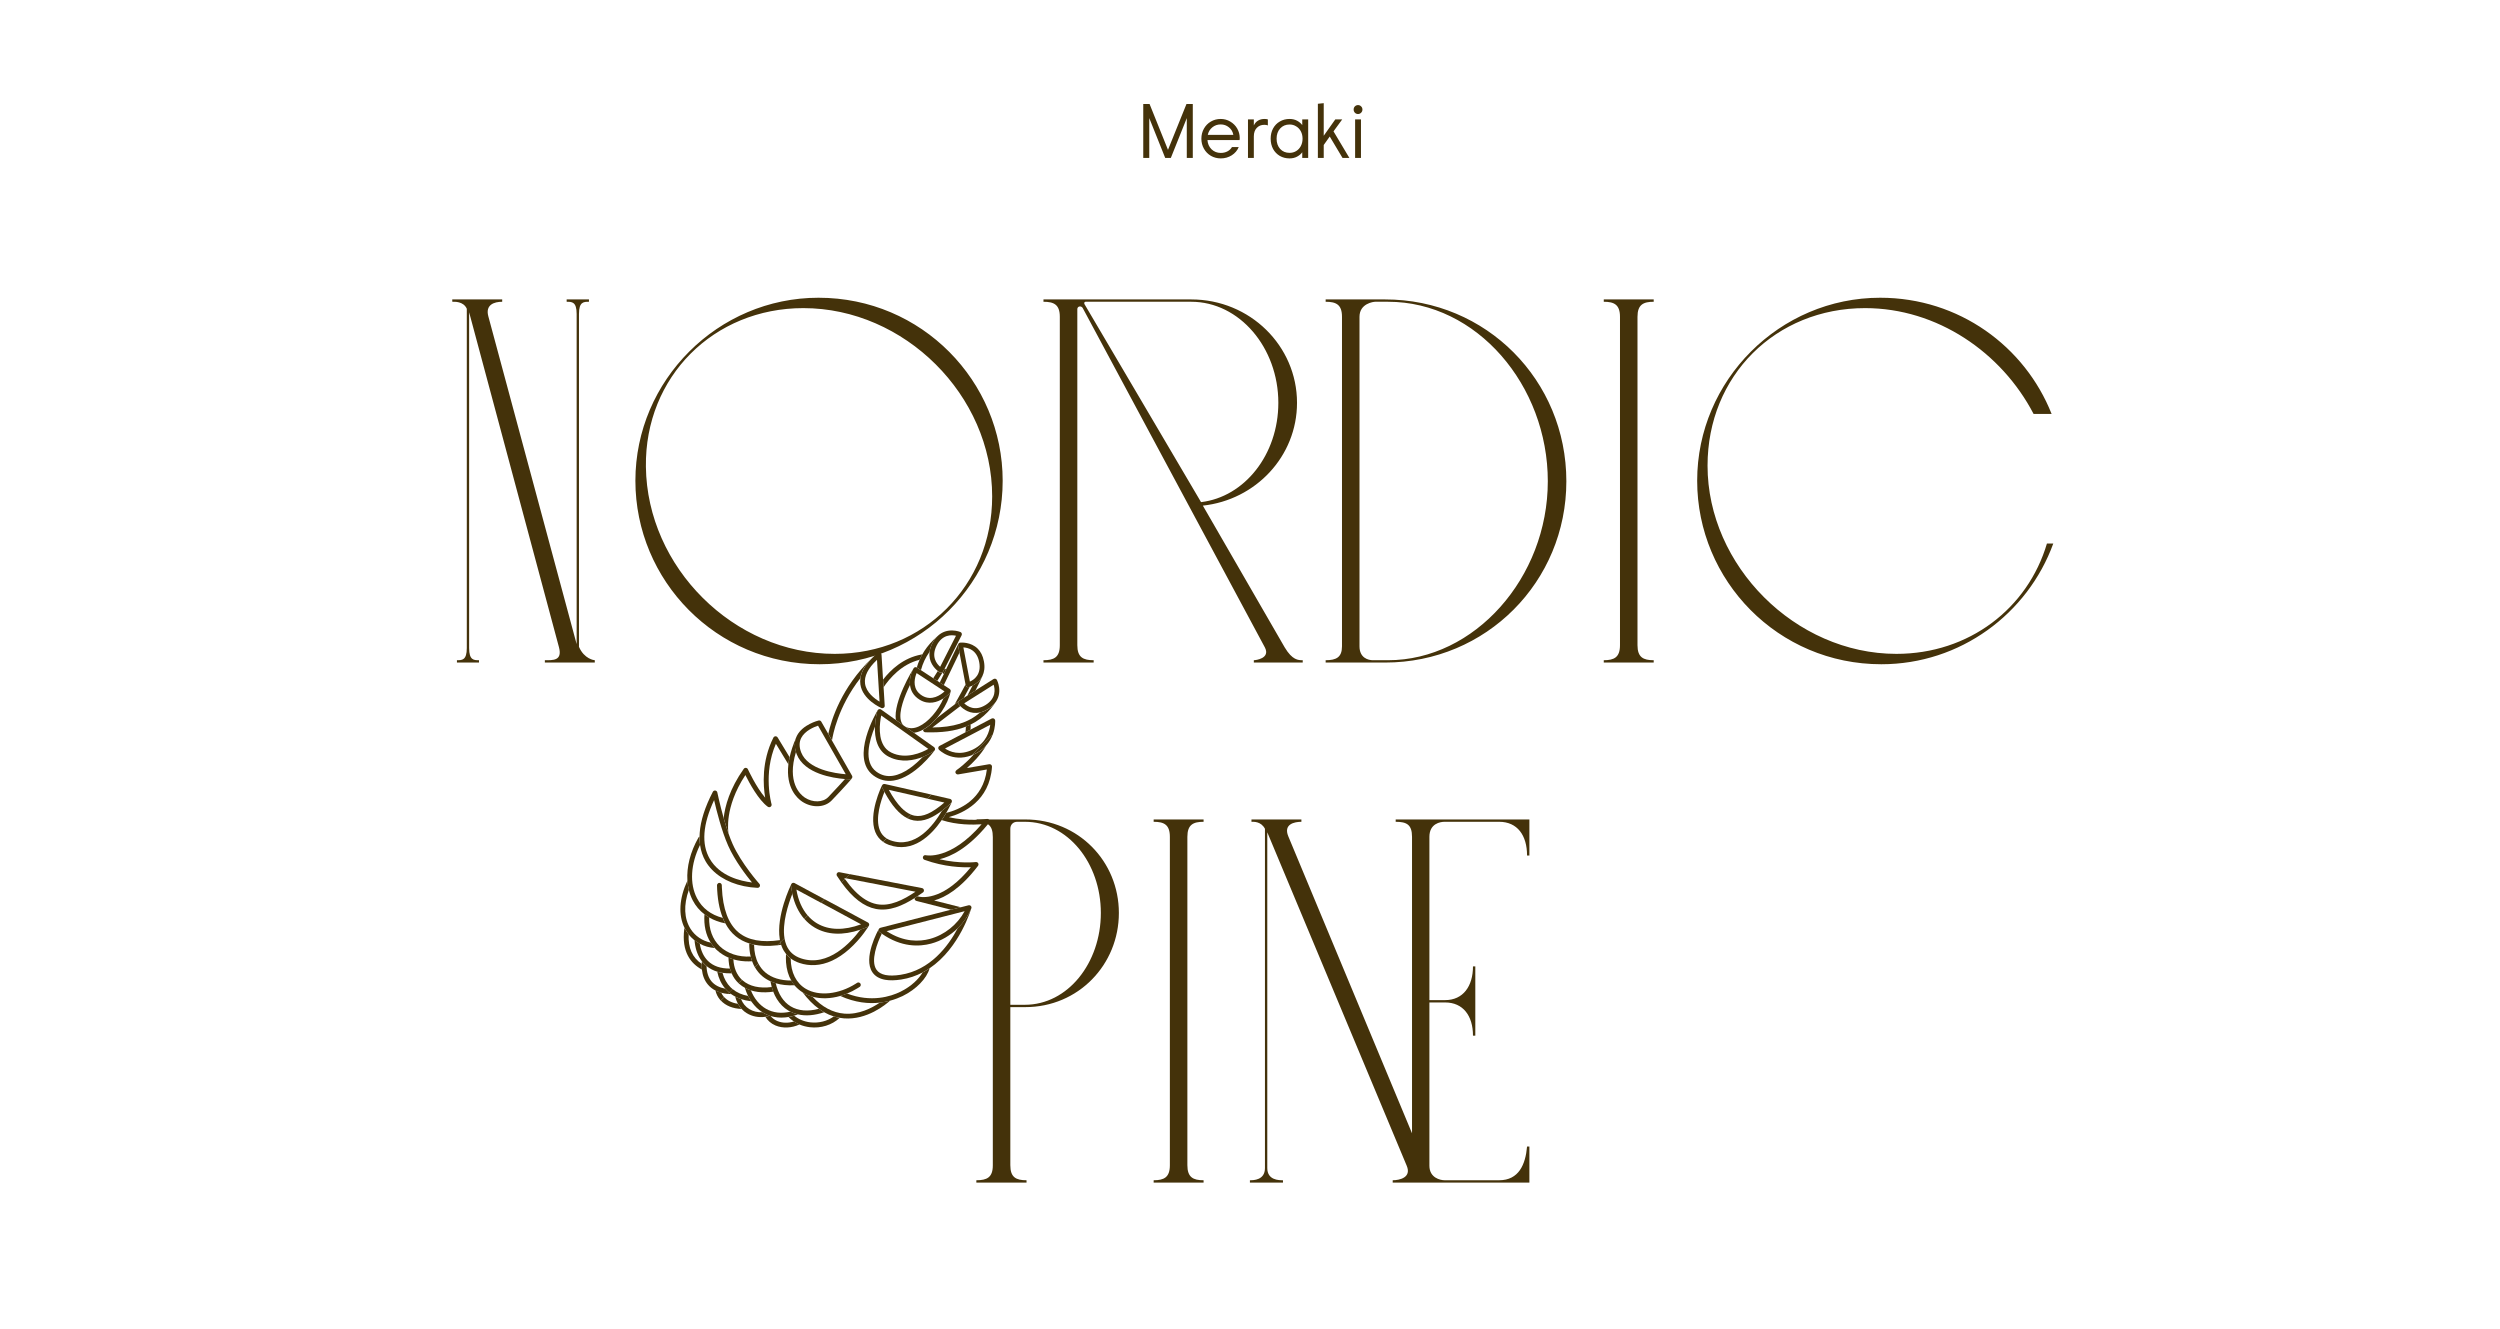 <?xml version="1.0" encoding="utf-8"?>
<svg width="649" height="345" viewBox="0 0 649 345" fill="none" xmlns="http://www.w3.org/2000/svg">
<path d="M298.429 27L303.209 38.9L308.009 27H309.649V41H308.089V30.66L303.949 41H302.489L298.349 30.66V41H296.789V27H298.429ZM316.916 41.12C315.983 41.12 315.129 40.9 314.356 40.46C313.583 40.007 312.976 39.387 312.536 38.6C312.096 37.813 311.876 36.947 311.876 36C311.876 35.053 312.096 34.187 312.536 33.4C312.976 32.613 313.576 32 314.336 31.56C315.109 31.107 315.963 30.88 316.896 30.88C317.803 30.88 318.629 31.107 319.376 31.56C320.136 32 320.736 32.6 321.176 33.36C321.616 34.12 321.836 34.953 321.836 35.86C321.836 36.033 321.823 36.2 321.796 36.36H313.456C313.523 37.32 313.876 38.12 314.516 38.76C315.169 39.387 315.969 39.7 316.916 39.7C317.556 39.7 318.129 39.567 318.636 39.3C319.143 39.033 319.536 38.66 319.816 38.18H321.576C321.203 39.073 320.596 39.787 319.756 40.32C318.916 40.853 317.969 41.12 316.916 41.12ZM320.176 35.02C320.043 34.22 319.663 33.567 319.036 33.06C318.423 32.553 317.709 32.3 316.896 32.3C316.056 32.3 315.329 32.553 314.716 33.06C314.103 33.553 313.709 34.207 313.536 35.02H320.176ZM325.495 31V32.56C325.748 32.013 326.108 31.6 326.575 31.32C327.055 31.027 327.615 30.88 328.255 30.88C328.628 30.88 328.922 30.92 329.135 31V32.56C328.895 32.453 328.588 32.4 328.215 32.4C327.415 32.4 326.762 32.667 326.255 33.2C325.748 33.733 325.495 34.467 325.495 35.4V41H323.975V31H325.495ZM334.764 41.12C333.831 41.12 332.991 40.907 332.244 40.48C331.498 40.04 330.911 39.433 330.484 38.66C330.071 37.873 329.864 36.987 329.864 36C329.864 35.013 330.071 34.133 330.484 33.36C330.911 32.573 331.498 31.967 332.244 31.54C332.991 31.1 333.831 30.88 334.764 30.88C335.524 30.88 336.191 31.04 336.764 31.36C337.338 31.68 337.771 32.053 338.064 32.48V31H339.604V41H338.064V39.52C337.771 39.947 337.338 40.32 336.764 40.64C336.191 40.96 335.524 41.12 334.764 41.12ZM334.784 39.68C335.411 39.68 335.978 39.527 336.484 39.22C337.004 38.9 337.411 38.46 337.704 37.9C337.998 37.34 338.144 36.707 338.144 36C338.144 35.293 337.998 34.66 337.704 34.1C337.411 33.54 337.004 33.107 336.484 32.8C335.978 32.48 335.411 32.32 334.784 32.32C333.771 32.32 332.951 32.667 332.324 33.36C331.711 34.04 331.404 34.92 331.404 36C331.404 37.08 331.711 37.967 332.324 38.66C332.951 39.34 333.771 39.68 334.784 39.68ZM343.639 26.78V35.24L346.639 31H348.439L346.179 34.1L350.299 41H348.519L345.199 35.44L343.639 37.64V41H342.119V26.94L343.639 26.78ZM352.547 29.6C352.227 29.6 351.954 29.487 351.727 29.26C351.514 29.033 351.407 28.76 351.407 28.44C351.407 28.107 351.514 27.833 351.727 27.62C351.954 27.393 352.227 27.28 352.547 27.28C352.867 27.28 353.134 27.393 353.347 27.62C353.574 27.833 353.687 28.107 353.687 28.44C353.687 28.76 353.574 29.033 353.347 29.26C353.121 29.487 352.854 29.6 352.547 29.6ZM353.307 31V41H351.787V31H353.307Z" fill="#44320A"/>
<path d="M124.344 172V171.394C122.997 171.394 121.785 171.394 121.785 168.229V81.064L145.117 168.061C146.026 171.562 143.535 171.394 141.447 171.394V172H154.409V171.394C154.241 171.394 151.682 171.091 150.302 167.926V81.502C150.302 78.337 151.514 78.337 152.894 78.337V77.731H147.103V78.337C148.484 78.337 149.696 78.337 149.696 81.502V167.219L126.768 82.108C125.96 79.111 128.283 78.337 130.371 78.337V77.731H117.409V78.337C117.947 78.337 120.304 78.169 121.179 80.155V168.229C121.179 171.394 119.967 171.394 118.621 171.394V172H124.344ZM212.79 172.438C239.017 172.438 260.294 151.025 260.294 124.798C260.294 99.009 239.32 77.293 212.487 77.293C186.394 77.293 164.948 98.706 164.948 124.798C164.948 150.722 185.923 172.438 212.79 172.438ZM216.695 169.744C190.468 169.744 167.978 147.254 167.675 121.162C167.372 97.797 185.317 79.987 208.548 79.987C234.808 79.987 257.567 102.611 257.567 128.872C257.567 151.934 239.791 169.744 216.695 169.744ZM283.914 172V171.394C281.187 171.394 279.672 170.653 279.672 167.489V80.222C279.672 79.852 279.975 79.549 280.346 79.549C280.581 79.549 280.918 79.65 281.086 79.987L328.355 168.061C329.87 170.956 325.931 171.394 325.494 171.394V172H338.186V171.394C337.042 171.394 335.493 171.394 333.507 168.061L312.262 131.262C325.965 129.781 336.705 118.469 336.705 104.564C336.705 89.784 324.484 77.731 309.232 77.731H270.885V78.337C273.612 78.337 275.127 79.078 275.127 82.242V167.489C275.127 170.653 273.612 171.394 270.885 171.394V172H283.914ZM281.524 78.943C281.322 78.539 281.625 78.337 281.827 78.337H309.232C321.757 78.337 331.857 90.255 331.857 104.564C331.857 117.997 323.103 129.007 311.791 130.353L281.524 78.943ZM359.558 172C385.819 172 406.625 151.025 406.625 124.933C406.625 98.706 385.819 77.731 359.558 77.731H344.138V78.337C346.865 78.337 348.38 79.078 348.38 82.242V167.792C348.38 170.653 346.865 171.394 344.138 171.394V172H359.558ZM356.393 171.394C355.181 171.394 352.925 170.788 352.925 167.792V82.242C352.925 78.775 356.561 78.337 356.999 78.337H360.332C383.394 78.337 401.811 100.053 401.811 124.933C401.811 149.981 382.788 171.394 360.332 171.394H356.393ZM429.301 172V171.394C426.608 171.394 425.093 170.653 425.093 167.489V82.242C425.093 79.078 426.608 78.337 429.301 78.337V77.731H416.339V78.337C419.033 78.337 420.548 79.078 420.548 82.242V167.489C420.548 170.653 419.033 171.394 416.339 171.394V172H429.301ZM532.599 107.459C525.664 89.952 508.594 77.293 488.091 77.293C461.999 77.293 440.586 98.706 440.586 124.798C440.586 150.722 461.561 172.438 488.394 172.438C508.897 172.438 526.404 159.341 533.037 141.093H531.387C526.404 157.961 511.153 169.744 492.299 169.744C466.072 169.744 443.279 146.85 443.279 120.893C443.279 97.528 460.955 79.987 484.185 79.987C502.871 79.987 519.604 91.467 527.92 107.459H532.599ZM262.28 215.155C262.28 214.078 263.021 213.337 264.065 213.337H266.051C277.195 213.337 285.78 224.043 285.78 237.005C285.78 250.001 277.195 260.842 266.051 260.842H262.28V215.155ZM266.489 307V306.394C263.762 306.394 262.28 305.653 262.28 302.489V261.448H266.186C279.922 261.448 290.46 250.439 290.46 237.005C290.46 223.606 279.922 212.731 266.186 212.731H253.527V213.337C256.389 213.371 257.735 214.145 257.735 217.31V302.522C257.735 305.687 256.187 306.394 253.459 306.394V307H266.489ZM312.451 307V306.394C309.758 306.394 308.243 305.653 308.243 302.489V217.242C308.243 214.078 309.758 213.337 312.451 213.337V212.731H299.489V213.337C302.183 213.337 303.698 214.078 303.698 217.242V302.489C303.698 305.653 302.183 306.394 299.489 306.394V307H312.451ZM397.03 307V297.64H396.424C396.02 302.32 394.27 306.394 389.186 306.394H375.012C373.934 306.394 371.073 305.788 371.073 302.623V260.236H375.146C379.826 260.236 382.385 263.704 382.385 268.855H382.991V250.876H382.385C382.385 256.027 379.826 259.63 375.146 259.63H371.073V217.242C371.073 213.775 373.934 213.337 375.012 213.337H389.186C393.899 213.337 396.424 216.838 396.424 222.091H397.03V212.731H362.319V213.337C365.181 213.337 366.561 214.078 366.561 217.242V294.206L334.442 217.108C333.129 213.943 336.025 213.337 337.843 213.337V212.731H324.881V213.337C325.386 213.337 327.339 213.169 328.382 215.155V303.229C328.382 306.394 325.386 306.394 324.477 306.394V307H333.062V306.394C332.018 306.394 328.988 306.394 328.988 303.229V216.064L365.181 302.623C366.494 305.687 363.329 306.394 361.545 306.394V307H397.03Z" fill="#44320A"/>
<path d="M248.06 200.647C248.17 200.917 248.458 201.083 248.749 201.037L256.188 199.762C255.236 207.672 248.907 210.224 245.652 211.029C245.313 211.612 244.924 212.244 244.472 212.897C248.445 214.2 252.625 214.141 254.819 213.982C246.715 223.416 240.409 222.03 240.353 222.015C240.028 221.927 239.701 222.121 239.605 222.438C239.51 222.756 239.676 223.097 239.993 223.206C245.169 225.082 249.778 225.219 252.028 225.131C245.31 233.364 240.009 233.05 238.619 232.787L238.203 232.676C238.196 232.669 238.189 232.676 238.182 232.669C237.94 232.836 237.691 232.996 237.448 233.149C237.389 233.445 237.534 233.751 237.836 233.86C237.879 233.875 238.097 233.955 238.457 234.023L246.876 236.168L249.401 235.517L242.498 233.764C245.385 232.969 249.384 230.695 253.892 224.777C254.043 224.573 254.06 224.305 253.935 224.091C253.81 223.878 253.564 223.755 253.316 223.787C253.266 223.794 249.174 224.285 243.891 223.059C246.862 222.364 251.312 220.222 256.345 214.112C256.488 213.944 256.632 213.776 256.768 213.601C256.926 213.404 256.943 213.122 256.825 212.901C256.819 212.88 256.797 212.873 256.784 212.844C256.644 212.659 256.419 212.557 256.192 212.597C256.136 212.611 251.227 213.326 246.319 212.126C250.085 211.086 256.895 207.98 257.525 199.056C257.535 198.865 257.466 198.681 257.319 198.545C257.179 198.416 256.982 198.357 256.79 198.39L251.009 199.386C252.48 198.115 254.468 196.115 256.032 193.538C255.308 194.343 254.366 195.096 253.15 195.697C253.015 195.76 252.88 195.822 252.745 195.884C250.754 198.167 248.779 199.594 248.387 199.866L248.137 200.11C248.015 200.258 247.984 200.455 248.06 200.647Z" fill="#44320A"/>
<path d="M192.511 261.917C192.168 261.552 191.848 261.11 191.557 260.584C190.088 260.369 188.857 259.783 188.012 258.861L187.118 259.735C188.397 261.1 190.284 261.857 192.511 261.917Z" fill="#44320A"/>
<path d="M206.107 265.175C204.624 265.632 203.083 265.601 201.802 265.063C201.091 264.765 200.509 264.327 200.056 263.764C199.978 263.741 199.894 263.712 199.816 263.69C199.44 263.806 199.05 263.894 198.675 263.953C199.286 264.95 200.189 265.745 201.323 266.217C203.195 267.002 205.501 266.901 207.563 265.948C207.042 265.73 206.564 265.47 206.107 265.175Z" fill="#44320A"/>
<path d="M199.817 263.692C199.274 263.509 198.746 263.27 198.241 262.981C198.135 262.916 198.023 262.844 197.918 262.78C196.708 262.844 195.501 262.569 194.504 261.949C193.535 261.344 192.817 260.467 192.384 259.366C191.848 259.19 191.341 258.972 190.87 258.719C190.951 259.088 191.067 259.436 191.184 259.755C191.294 260.053 191.425 260.331 191.564 260.587C191.848 261.106 192.175 261.541 192.518 261.92C192.958 262.399 193.42 262.757 193.856 263.017C195.267 263.888 196.989 264.205 198.682 263.962C199.058 263.888 199.441 263.808 199.817 263.692Z" fill="#44320A"/>
<path d="M189.384 258.046C189.518 258.055 189.674 258.056 189.815 258.058C189.626 257.921 189.443 257.778 189.268 257.627L188.896 257.991C189.059 258.014 189.207 258.037 189.384 258.046Z" fill="#44320A"/>
<path d="M190.863 258.712C191.334 258.965 191.84 259.183 192.376 259.358C193.13 259.614 193.934 259.793 194.795 259.902C194.873 259.91 194.951 259.918 195.021 259.933C194.722 259.498 194.458 259.042 194.216 258.552C192.614 258.258 191.256 257.656 190.163 256.753L189.263 257.633C189.438 257.784 189.62 257.927 189.809 258.064C190.153 258.301 190.497 258.524 190.863 258.712Z" fill="#44320A"/>
<path d="M216.453 263.873C214.771 265.084 212.572 265.654 210.383 265.403C208.758 265.215 207.316 264.612 206.18 263.68C205.684 263.83 205.188 263.937 204.713 264.024C204.895 264.21 205.083 264.389 205.286 264.568C205.546 264.79 205.812 264.991 206.1 265.185C206.549 265.487 207.041 265.747 207.548 265.965C208.378 266.314 209.281 266.55 210.234 266.667C213.137 267.004 215.961 266.102 217.976 264.258C217.468 264.153 216.961 264.034 216.453 263.873Z" fill="#44320A"/>
<path d="M197.909 262.773C198.014 262.838 198.126 262.91 198.232 262.975C198.738 263.263 199.265 263.503 199.808 263.686C199.892 263.715 199.97 263.737 200.047 263.759C201.252 264.133 202.545 264.254 203.883 264.12C204.152 264.095 204.421 264.056 204.698 264.009C205.179 263.93 205.669 263.815 206.165 263.665C206.492 263.57 206.818 263.46 207.152 263.33C206.454 263.173 205.792 262.939 205.18 262.629C202.84 263.182 200.672 262.924 198.845 261.872C197.124 260.883 195.771 259.199 194.925 257.09C194.375 256.914 193.854 256.696 193.369 256.429C193.594 257.174 193.869 257.87 194.194 258.531C194.436 259.022 194.7 259.477 194.999 259.912C195.048 259.976 195.089 260.047 195.138 260.112C195.932 261.209 196.855 262.111 197.909 262.773Z" fill="#44320A"/>
<path d="M193.391 256.447C193.876 256.714 194.397 256.932 194.947 257.108C196.109 257.481 197.416 257.645 198.816 257.604C199.446 257.59 200.09 257.533 200.749 257.435C200.598 257.051 200.468 256.646 200.352 256.228C197.187 256.652 194.548 256.057 192.763 254.488C192.714 254.438 192.672 254.395 192.616 254.352L191.722 255.226C191.792 255.297 191.862 255.369 191.939 255.433C192.38 255.827 192.871 256.158 193.391 256.447Z" fill="#44320A"/>
<path d="M204.627 262.329C204.817 262.438 205.007 262.546 205.197 262.64C205.822 262.951 206.484 263.185 207.169 263.341C209.186 263.802 211.5 263.609 213.949 262.781C213.479 262.514 213.022 262.219 212.573 261.888C209.751 262.634 207.221 262.436 205.262 261.248C203.344 260.088 202.024 258.008 201.383 255.25C200.904 255.103 200.446 254.935 200.003 254.739C200.096 255.249 200.204 255.746 200.333 256.221C200.448 256.639 200.585 257.037 200.729 257.428C200.99 258.123 201.315 258.771 201.676 259.355C202.461 260.615 203.447 261.623 204.627 262.329Z" fill="#44320A"/>
<path d="M244.462 212.893C244.915 212.241 245.311 211.602 245.643 211.025C246.558 209.445 247.06 208.269 247.074 208.227C247.081 208.22 247.081 208.206 247.081 208.206C247.045 208.297 246.995 208.389 246.923 208.459C246.166 209.143 245.373 209.834 244.546 210.462C242.339 214.27 237.595 220.489 231.165 218.147C230.799 218.015 230.468 217.849 230.166 217.669L229.258 218.557C229.7 218.866 230.192 219.126 230.735 219.323C236.996 221.592 241.737 216.858 244.462 212.893Z" fill="#44320A"/>
<path d="M247.066 207.742C247.06 207.721 247.053 207.7 247.039 207.685C247.053 207.7 247.06 207.721 247.066 207.742Z" fill="#44320A"/>
<path d="M247.113 208.023C247.112 208.052 247.105 208.073 247.098 208.094C247.112 208.066 247.119 208.045 247.113 208.023Z" fill="#44320A"/>
<path d="M247.113 207.922C247.114 207.894 247.114 207.865 247.107 207.844C247.107 207.872 247.114 207.894 247.113 207.922Z" fill="#44320A"/>
<path d="M246.704 207.402C246.725 207.41 246.746 207.417 246.768 207.424C246.761 207.417 246.754 207.41 246.739 207.41C246.725 207.41 246.711 207.41 246.704 207.402Z" fill="#44320A"/>
<path d="M244.54 210.454C245.367 209.827 246.16 209.15 246.917 208.452C246.989 208.382 247.046 208.297 247.076 208.199C247.083 208.163 247.097 208.135 247.098 208.093C247.105 208.072 247.106 208.043 247.113 208.022C247.113 207.994 247.107 207.959 247.107 207.93C247.107 207.902 247.107 207.874 247.101 207.852C247.094 207.845 247.101 207.838 247.101 207.838C247.087 207.81 247.073 207.781 247.059 207.753C247.052 207.732 247.046 207.71 247.032 207.696C247.004 207.653 246.969 207.603 246.934 207.568C246.885 207.518 246.815 207.474 246.752 207.438C246.731 207.431 246.709 207.424 246.688 207.416C246.667 207.409 246.646 207.402 246.625 207.395L241.779 206.287L240.714 207.328L245.158 208.34C241.909 211.125 239.571 212.152 237.447 211.754C237.122 211.693 236.805 211.598 236.481 211.467L235.516 212.411C236.064 212.686 236.635 212.883 237.214 212.989C239.761 213.449 242.258 212.182 244.54 210.454Z" fill="#44320A"/>
<path d="M227.39 235.965C230.876 236.626 234.323 235.116 237.421 233.15C237.67 232.99 237.919 232.83 238.155 232.67C238.646 232.343 239.131 232.009 239.601 231.675C239.808 231.529 239.896 231.275 239.842 231.034C239.815 230.921 239.759 230.807 239.683 230.728C239.599 230.642 239.479 230.577 239.352 230.548L220.646 226.936L219.559 227.999L237.659 231.49C234.545 233.598 231.031 235.383 227.616 234.722C225.669 234.347 223.772 233.208 221.884 231.278C221.039 230.413 220.195 229.378 219.352 228.202L218.444 229.09C221.348 233.118 224.292 235.371 227.39 235.965Z" fill="#44320A"/>
<path d="M228.39 260.287C226.352 261.679 222.98 263.437 219.193 263.14C216.198 262.908 213.421 261.428 210.913 258.733C210.088 258.505 209.314 258.185 208.59 257.76C208.513 257.709 208.436 257.659 208.358 257.609C209.682 259.377 211.094 260.807 212.588 261.892C213.037 262.222 213.494 262.517 213.964 262.784C214.78 263.246 215.603 263.602 216.463 263.866C216.963 264.02 217.478 264.146 217.993 264.23C218.36 264.29 218.72 264.344 219.095 264.369C225.093 264.84 229.969 260.758 231.069 259.766C230.253 260.004 229.36 260.178 228.39 260.287Z" fill="#44320A"/>
<path d="M197.862 253.393C198.506 253.937 199.229 254.391 200.024 254.746C200.461 254.949 200.918 255.117 201.405 255.257C202.85 255.69 204.488 255.864 206.271 255.771C205.957 255.393 205.679 254.979 205.436 254.545C202.657 254.564 200.332 253.845 198.678 252.44C197.943 251.817 197.357 251.06 196.901 250.178L195.971 251.087C196.463 251.963 197.098 252.74 197.862 253.393Z" fill="#44320A"/>
<path d="M202.584 244.611L201.769 245.408C202.095 245.369 202.434 245.33 202.774 245.277C202.706 245.05 202.645 244.831 202.584 244.611Z" fill="#44320A"/>
<path d="M239.494 252.464C238.521 254.129 236.59 256.059 233.767 257.449C231.222 258.693 226.169 260.306 219.895 257.923C219.305 258.164 218.716 258.376 218.127 258.546C222.017 260.308 225.522 260.617 228.389 260.288C229.359 260.179 230.259 259.998 231.068 259.781C232.373 259.428 233.474 258.98 234.32 258.573C237.84 256.851 240.616 253.983 241.324 251.375C240.733 251.771 240.135 252.132 239.494 252.464Z" fill="#44320A"/>
<path d="M248.637 240.948C246.152 245.658 241.479 251.864 233.778 253.058C230.584 253.552 228.488 253.111 227.535 251.736C225.928 249.42 227.763 244.674 228.913 242.389C228.716 242.245 228.52 242.115 228.316 241.965C228.12 241.821 228.038 241.58 228.083 241.34C228.098 241.269 228.127 241.199 228.163 241.136C228.156 241.143 228.149 241.15 228.149 241.15C227.976 241.459 223.927 248.718 226.495 252.431C227.191 253.443 228.287 254.078 229.769 254.349C230.926 254.56 232.326 254.533 233.956 254.283C235.996 253.966 237.827 253.322 239.478 252.464C240.118 252.132 240.723 251.764 241.3 251.381C249.174 246.088 252.109 235.917 252.146 235.783C252.146 235.769 252.146 235.755 252.154 235.734C252.146 235.769 252.139 235.818 252.124 235.86C251.325 237.761 250.124 239.494 248.637 240.948Z" fill="#44320A"/>
<path d="M252.177 235.556C252.176 235.584 252.183 235.619 252.176 235.641C252.183 235.619 252.183 235.591 252.177 235.556Z" fill="#44320A"/>
<path d="M251.456 235.002C251.477 234.995 251.491 234.995 251.505 234.995C251.491 234.995 251.477 234.995 251.456 235.002Z" fill="#44320A"/>
<path d="M252.145 235.391C252.158 235.42 252.165 235.455 252.172 235.477C252.165 235.455 252.151 235.427 252.145 235.391Z" fill="#44320A"/>
<path d="M252.014 235.174C251.979 235.138 251.93 235.102 251.888 235.073C251.93 235.102 251.972 235.131 252.014 235.174Z" fill="#44320A"/>
<path d="M252.061 235.25C252.075 235.278 252.096 235.3 252.109 235.328C252.096 235.3 252.082 235.271 252.061 235.25Z" fill="#44320A"/>
<path d="M228.513 240.86C228.527 240.86 228.534 240.853 228.541 240.846C228.534 240.853 228.527 240.86 228.513 240.86Z" fill="#44320A"/>
<path d="M228.302 240.985C228.316 240.971 228.33 240.957 228.352 240.95C228.33 240.957 228.316 240.971 228.302 240.985Z" fill="#44320A"/>
<path d="M246.847 236.165L228.55 240.853C228.55 240.853 228.55 240.853 228.543 240.86C228.529 240.86 228.522 240.867 228.515 240.874C228.451 240.894 228.394 240.922 228.344 240.957C228.33 240.971 228.315 240.984 228.294 240.991C228.251 241.033 228.201 241.082 228.172 241.138C228.136 241.202 228.1 241.265 228.092 241.343C228.04 241.575 228.136 241.817 228.326 241.968C228.529 242.118 228.726 242.248 228.922 242.391C233.988 245.956 238.643 245.782 241.714 244.961C244.31 244.268 246.709 242.846 248.646 240.951C250.134 239.497 251.334 237.764 252.14 235.856C252.155 235.814 252.162 235.779 252.177 235.737C252.177 235.708 252.185 235.687 252.192 235.652C252.192 235.624 252.193 235.595 252.193 235.567C252.193 235.539 252.187 235.517 252.187 235.489C252.18 235.454 252.173 235.432 252.16 235.404C252.153 235.383 252.146 235.361 252.132 235.333C252.118 235.304 252.097 235.283 252.076 235.247C252.062 235.233 252.063 235.219 252.049 235.205C252.042 235.198 252.028 235.183 252.021 235.176C251.986 235.14 251.937 235.104 251.895 235.076C251.789 235.011 251.655 234.988 251.528 235.001C251.514 235.001 251.492 235.008 251.478 235.007C251.464 235.007 251.45 235.007 251.429 235.014L249.393 235.536L246.847 236.165ZM241.388 243.741C238.693 244.46 234.632 244.641 230.174 241.727L250.421 236.544C248.537 240.023 245.183 242.73 241.388 243.741Z" fill="#44320A"/>
<path d="M208.35 257.617C208.427 257.667 208.505 257.718 208.582 257.768C209.299 258.186 210.08 258.513 210.905 258.742C213.097 259.353 215.608 259.275 218.12 258.554C218.708 258.384 219.305 258.178 219.88 257.937C220.811 257.559 221.736 257.088 222.633 256.533C222.818 256.422 223.003 256.311 223.181 256.192C223.466 255.998 223.548 255.609 223.353 255.324C223.333 255.289 223.305 255.26 223.277 255.232C223.074 255.024 222.735 254.978 222.486 255.152C222.379 255.229 222.258 255.291 222.151 255.368C217.764 258.147 212.609 258.697 209.209 256.707C206.68 255.222 205.304 252.456 205.267 248.842C204.811 248.504 204.405 248.104 204.049 247.669C204.006 248.411 204.012 249.132 204.053 249.818C204.189 251.63 204.645 253.226 205.421 254.579C205.664 255.013 205.949 255.419 206.256 255.804C206.85 256.497 207.55 257.113 208.35 257.617Z" fill="#44320A"/>
<path d="M225.319 239.496C225.375 239.525 225.41 239.56 225.459 239.596C225.424 239.56 225.375 239.525 225.333 239.496C225.319 239.496 225.319 239.496 225.319 239.496Z" fill="#44320A"/>
<path d="M225.609 240.195C225.617 240.174 225.617 240.146 225.624 240.125C225.617 240.146 225.61 240.167 225.609 240.195Z" fill="#44320A"/>
<path d="M225.453 239.605C225.509 239.662 225.544 239.727 225.578 239.805C225.551 239.72 225.509 239.662 225.453 239.605Z" fill="#44320A"/>
<path d="M225.599 239.853C225.612 239.91 225.619 239.96 225.625 240.023C225.626 239.967 225.612 239.91 225.599 239.853Z" fill="#44320A"/>
<path d="M202.78 245.268C202.848 245.467 202.917 245.666 202.999 245.865C203.275 246.532 203.636 247.116 204.054 247.644C204.41 248.08 204.816 248.48 205.271 248.818C205.924 249.313 206.676 249.696 207.528 249.981C208.846 250.428 210.194 250.605 211.553 250.536C214.532 250.378 217.546 248.984 220.453 246.407C223.588 243.621 225.469 240.481 225.549 240.347C225.556 240.34 225.556 240.326 225.563 240.305C225.498 240.439 225.391 240.544 225.256 240.606C224.616 240.881 223.984 241.122 223.36 241.327C220.983 244.532 215.032 251.176 207.931 248.791C206.092 248.169 204.853 247.059 204.15 245.368C203.916 244.8 203.754 244.19 203.648 243.552L202.582 244.594C202.643 244.828 202.704 245.048 202.78 245.268Z" fill="#44320A"/>
<path d="M211.501 240.803C214.74 242.714 218.811 242.887 223.361 241.347C223.979 241.134 224.611 240.894 225.258 240.611C225.393 240.549 225.5 240.444 225.565 240.311C225.587 240.275 225.601 240.233 225.616 240.191C225.623 240.17 225.624 240.142 225.631 240.12C225.631 240.106 225.638 240.085 225.646 240.064C225.646 240.05 225.639 240.043 225.639 240.029C225.64 239.972 225.626 239.915 225.613 239.859C225.606 239.837 225.599 239.816 225.592 239.795C225.565 239.724 225.523 239.652 225.467 239.595C225.425 239.552 225.383 239.524 225.327 239.495C225.32 239.488 225.32 239.488 225.313 239.48L214.038 233.414L213.102 234.33L223.54 239.956C219.109 241.589 215.192 241.517 212.143 239.729C211.412 239.296 210.739 238.765 210.138 238.15C209.984 237.993 209.845 237.836 209.705 237.665L208.804 238.546C209.579 239.438 210.483 240.205 211.501 240.803Z" fill="#44320A"/>
<path d="M253.129 195.676C254.36 195.075 255.294 194.328 256.011 193.516C256.82 192.613 257.354 191.629 257.697 190.707L252.22 196.062C252.383 196 252.554 195.931 252.717 195.855C252.859 195.8 252.994 195.752 253.129 195.676Z" fill="#44320A"/>
<path d="M244.852 174.313C244.845 174.32 244.845 174.32 244.838 174.327C244.831 174.334 244.831 174.348 244.823 174.355L244.643 174.643L245.029 174.98L245.593 173.812L245.257 173.526L244.852 174.313Z" fill="#44320A"/>
<path d="M227.966 169.417C227.952 169.417 227.938 169.431 227.931 169.438C227.945 169.438 227.959 169.424 227.966 169.417Z" fill="#44320A"/>
<path d="M228.376 169.386C228.355 169.379 228.334 169.371 228.306 169.371C228.334 169.371 228.355 169.379 228.376 169.386Z" fill="#44320A"/>
<path d="M228.496 169.428C228.489 169.421 228.482 169.428 228.482 169.428C228.552 169.457 228.609 169.5 228.657 169.55C228.609 169.5 228.552 169.457 228.496 169.428Z" fill="#44320A"/>
<path d="M204.976 196.562L201.872 191.442C201.754 191.25 201.543 191.135 201.31 191.139C201.083 191.151 200.877 191.283 200.776 191.479C197.658 197.674 198.111 203.945 198.642 207.077C196.303 204.37 194.184 199.757 194.156 199.7C194.067 199.494 193.87 199.364 193.644 199.334C193.425 199.31 193.205 199.414 193.076 199.596C189.433 204.739 188.215 209.258 187.862 212.358C188.236 213.671 188.659 215.047 189.125 216.368C189.065 216.035 188.823 214.342 189.212 211.779C189.586 209.301 190.64 205.53 193.503 201.206C194.499 203.211 196.909 207.693 199.322 209.432C199.54 209.583 199.83 209.593 200.051 209.433C200.265 209.28 200.367 208.998 200.292 208.75C200.264 208.665 198.032 200.875 201.422 193.085L204.672 198.439C204.721 197.846 204.834 197.218 204.976 196.562Z" fill="#44320A"/>
<path d="M228.128 169.37C228.15 169.363 228.171 169.37 228.185 169.37C228.171 169.37 228.157 169.37 228.128 169.37Z" fill="#44320A"/>
<path d="M257.828 186.479C257.842 186.479 257.863 186.487 257.877 186.487C257.863 186.473 257.842 186.479 257.828 186.479Z" fill="#44320A"/>
<path d="M257.715 186.465C257.694 186.472 257.673 186.465 257.652 186.471C257.666 186.472 257.687 186.465 257.715 186.465Z" fill="#44320A"/>
<path d="M257.479 186.51C257.5 186.503 257.522 186.496 257.543 186.489C257.522 186.496 257.5 186.503 257.479 186.51Z" fill="#44320A"/>
<path d="M228.836 169.906C228.829 169.857 228.816 169.814 228.802 169.772C228.816 169.814 228.822 169.864 228.836 169.906Z" fill="#44320A"/>
<path d="M258.045 186.543C258.038 186.535 258.038 186.535 258.045 186.543C258.087 186.571 258.136 186.607 258.178 186.65C258.136 186.607 258.087 186.571 258.045 186.543Z" fill="#44320A"/>
<path d="M258.289 186.812C258.261 186.756 258.227 186.706 258.178 186.656C258.22 186.699 258.254 186.748 258.289 186.812Z" fill="#44320A"/>
<path d="M228.77 169.703C228.749 169.653 228.721 169.625 228.693 169.582C228.728 169.618 228.756 169.661 228.77 169.703Z" fill="#44320A"/>
<path d="M258.304 186.855C258.332 186.912 258.352 186.976 258.352 187.047C258.345 186.969 258.332 186.912 258.304 186.855Z" fill="#44320A"/>
<path d="M239.445 169.867C239.36 169.88 239.275 169.893 239.197 169.914C234.492 170.766 231.19 173.911 229.245 176.428L229.364 178.424C230.91 176.128 234.042 172.423 238.729 171.28C238.94 170.795 239.179 170.324 239.445 169.867Z" fill="#44320A"/>
<path d="M248.121 200.094L248.379 199.842C248.336 199.87 248.314 199.891 248.3 199.891C248.222 199.953 248.164 200.024 248.121 200.094Z" fill="#44320A"/>
<path d="M226.315 170.884C218.373 178.51 215.797 186.932 215.028 190.509L215.992 192.195C216.176 190.939 217.489 183.585 223.344 176.042C223.589 174.361 224.584 172.633 226.315 170.884Z" fill="#44320A"/>
<path d="M250.734 188.624C250.742 189.175 250.694 189.67 250.625 190.114L251.955 189.415C251.981 188.998 251.986 188.546 251.963 188.079C251.565 188.272 251.153 188.451 250.734 188.624Z" fill="#44320A"/>
<path d="M252.48 177.974C252.046 178.846 251.583 179.732 251.121 180.589L253.229 179.255C253.945 177.856 254.589 176.512 255.053 175.471C254.409 176.8 253.297 177.566 252.48 177.974Z" fill="#44320A"/>
<path d="M248.845 167.063C248.888 167.007 248.945 166.951 249.009 166.916C248.945 166.951 248.895 167 248.845 167.063Z" fill="#44320A"/>
<path d="M249.054 166.889C249.118 166.854 249.189 166.827 249.253 166.82C249.182 166.834 249.111 166.861 249.054 166.889Z" fill="#44320A"/>
<path d="M245.025 174.974L243.96 177.175L245.013 177.866L249.075 169.419L248.721 167.555C248.688 167.392 248.725 167.23 248.819 167.096C248.804 167.124 248.783 167.145 248.775 167.167L245.582 173.799L245.025 174.974Z" fill="#44320A"/>
<path d="M247.835 182.828L248.977 181.95C248.984 181.943 248.998 181.943 249.005 181.936C249.012 181.929 249.012 181.929 249.02 181.922L250.187 181.186C250.909 179.864 251.495 178.761 251.74 178.297C251.563 178.358 251.457 178.378 251.449 178.385C251.279 178.426 251.11 178.396 250.962 178.302C250.815 178.208 250.718 178.066 250.691 177.896L250.651 177.683C250.311 178.337 249.119 180.594 247.835 182.828Z" fill="#44320A"/>
<path d="M239.443 169.864C239.184 170.328 238.938 170.792 238.727 171.277C238.444 171.918 238.211 172.58 238.005 173.27C238.012 173.277 238.012 173.277 238.019 173.27L238.026 173.278C238.026 173.278 238.026 173.278 238.033 173.285L239.079 173.968C239.544 172.213 240.283 170.651 241.318 169.206C241.41 168.542 241.63 167.809 242.028 167.015C242.397 166.276 242.821 165.694 243.279 165.233C241.957 166.399 240.862 167.624 239.991 168.951C239.797 169.253 239.617 169.555 239.443 169.864Z" fill="#44320A"/>
<path d="M243.314 176.757L244.638 174.651L244.818 174.363C244.825 174.356 244.826 174.342 244.833 174.335C244.753 174.482 244.625 174.58 244.469 174.635C244.306 174.682 244.129 174.659 243.981 174.58C243.974 174.573 243.757 174.45 243.448 174.206L242.26 176.081L243.314 176.757Z" fill="#44320A"/>
<path d="M241.327 169.219C240.979 171.811 242.58 173.49 243.456 174.186C243.764 174.43 243.975 174.56 243.989 174.56C244.137 174.639 244.313 174.663 244.477 174.615C244.64 174.567 244.761 174.462 244.841 174.315C244.848 174.308 244.855 174.301 244.855 174.301L245.26 173.513L249.634 164.928C249.707 164.773 249.723 164.59 249.668 164.434C249.641 164.348 249.592 164.27 249.529 164.206C249.473 164.149 249.403 164.105 249.326 164.069C249.283 164.054 245.849 162.63 243.288 165.232C242.837 165.686 242.413 166.269 242.037 167.014C241.632 167.815 241.412 168.548 241.327 169.219ZM248.176 165.039L244.069 173.097C243.18 172.344 241.673 170.517 243.148 167.592C244.624 164.667 247.027 164.779 248.176 165.039Z" fill="#44320A"/>
<path d="M256.541 184.06C255.786 184.532 255.083 184.814 254.424 184.969C251.346 187.629 247.5 188.802 242.054 188.854L249.287 183.307C249.015 183.028 248.868 182.821 248.861 182.814C248.764 182.671 248.723 182.501 248.761 182.339C248.798 182.177 248.891 182.043 249.027 181.953C249.019 181.96 249.005 181.96 248.998 181.967L247.857 182.845L244.661 185.298L243.235 186.4C242.16 187.66 240.931 188.75 239.636 189.456C239.635 189.527 239.642 189.591 239.662 189.669C239.744 189.924 239.976 190.09 240.237 190.1C244.471 190.239 247.885 189.782 250.755 188.641C251.181 188.476 251.586 188.289 251.984 188.096C253.627 187.287 255.081 186.214 256.398 184.857C256.684 184.563 256.963 184.248 257.236 183.926C257.573 183.527 257.895 183.113 258.219 182.671C257.782 183.14 257.239 183.615 256.541 184.06Z" fill="#44320A"/>
<path d="M237.321 173.316C237.371 173.282 237.428 173.254 237.492 173.234C237.442 173.254 237.378 173.275 237.321 173.316Z" fill="#44320A"/>
<path d="M237.549 173.207C237.627 173.186 237.712 173.187 237.797 173.202C237.712 173.187 237.634 173.193 237.549 173.207Z" fill="#44320A"/>
<path d="M246.793 179.258C246.779 179.215 246.766 179.173 246.752 179.13C246.766 179.173 246.779 179.215 246.793 179.258Z" fill="#44320A"/>
<path d="M246.618 178.936C246.625 178.943 246.625 178.943 246.618 178.936C246.66 178.979 246.695 179.029 246.723 179.086C246.702 179.036 246.667 178.986 246.618 178.936C246.625 178.943 246.625 178.943 246.618 178.936Z" fill="#44320A"/>
<path d="M246.798 179.318C246.804 179.34 246.797 179.361 246.797 179.375C246.804 179.354 246.804 179.34 246.798 179.318Z" fill="#44320A"/>
<path d="M238.027 173.295C238.027 173.295 238.02 173.288 238.027 173.295C238.02 173.288 238.005 173.287 238.005 173.287C237.963 173.259 237.914 173.251 237.872 173.237C237.928 173.251 237.978 173.259 238.027 173.295Z" fill="#44320A"/>
<path d="M243.211 186.382C243.62 185.899 244.007 185.394 244.36 184.867C245.575 183.092 246.459 181.15 246.789 179.499C246.789 179.485 246.796 179.478 246.796 179.464C246.781 179.577 246.737 179.689 246.658 179.78C246.257 180.257 245.657 180.802 244.923 181.281C243.637 184.357 240.993 187.474 238.534 188.578C237.197 189.185 236.002 189.193 234.976 188.616L237.263 190.24C237.844 190.162 238.433 189.991 239.044 189.715C239.229 189.633 239.421 189.529 239.606 189.432C240.908 188.732 242.136 187.643 243.211 186.382Z" fill="#44320A"/>
<path d="M234.634 188.373C234.27 188.058 234.013 187.638 233.871 187.077C233.262 184.666 234.819 180.724 236.238 177.812C236.051 176.162 236.593 174.514 237.149 173.509C237.171 173.459 237.221 173.424 237.256 173.39C237.221 173.424 237.185 173.445 237.17 173.488C236.947 173.846 231.847 182.147 232.565 186.9L234.634 188.373Z" fill="#44320A"/>
<path d="M182.167 250.219C179.745 248.614 178.607 246.063 178.773 242.572C178.578 242.329 178.397 242.072 178.223 241.809C178.043 241.524 177.876 241.225 177.731 240.919C177.688 240.989 177.651 241.081 177.636 241.166C176.884 247.104 179.346 250.152 182.221 251.704C182.169 251.237 182.154 250.735 182.167 250.219Z" fill="#44320A"/>
<path d="M187.238 257.7C186.703 257.553 186.196 257.363 185.731 257.131C185.933 258.039 186.355 258.885 186.977 259.606C187.018 259.649 187.067 259.699 187.109 259.742L188.003 258.868C187.975 258.84 187.947 258.811 187.919 258.782C187.64 258.454 187.418 258.084 187.238 257.7Z" fill="#44320A"/>
<path d="M188.8 257.218C188.625 257.04 188.451 256.847 188.283 256.661C186.759 256.375 185.564 255.754 184.74 254.797C183.896 253.804 183.458 252.442 183.42 250.815C183.245 250.678 183.07 250.528 182.909 250.364C182.65 250.113 182.42 249.849 182.197 249.564C182.18 249.79 182.17 250.009 182.161 250.228C182.141 250.751 182.163 251.246 182.215 251.728C182.381 253.271 182.911 254.585 183.79 255.613C184.321 256.242 184.973 256.751 185.739 257.149C186.196 257.387 186.696 257.569 187.246 257.717C187.761 257.857 188.311 257.962 188.904 258.026L189.276 257.662C189.108 257.505 188.954 257.361 188.8 257.218Z" fill="#44320A"/>
<path d="M187.567 252.567C187.094 252.498 186.628 252.393 186.198 252.268C186.554 253.977 187.251 255.448 188.284 256.662C188.445 256.855 188.62 257.048 188.801 257.219C188.948 257.369 189.109 257.506 189.277 257.649L190.178 256.768C190.01 256.625 189.835 256.488 189.681 256.331C188.674 255.33 187.974 254.056 187.567 252.567Z" fill="#44320A"/>
<path d="M183.791 249.46C183.756 249.424 183.728 249.396 183.693 249.36C182.637 248.28 181.954 246.78 181.663 244.981C181.185 244.721 180.729 244.426 180.301 244.089C180.32 244.322 180.338 244.556 180.371 244.775C180.612 246.652 181.23 248.271 182.213 249.548C182.436 249.834 182.666 250.098 182.925 250.348C183.093 250.506 183.261 250.649 183.436 250.799C184.242 251.452 185.163 251.936 186.213 252.252C186.65 252.384 187.109 252.481 187.582 252.55C188.323 252.665 189.114 252.702 189.956 252.676C189.784 252.285 189.64 251.866 189.525 251.434C187.078 251.463 185.155 250.798 183.791 249.46Z" fill="#44320A"/>
<path d="M190.384 249.043C189.954 248.918 189.525 248.764 189.117 248.59C189.121 248.852 189.132 249.121 189.15 249.382C189.206 250.111 189.318 250.799 189.495 251.451C189.61 251.884 189.761 252.296 189.933 252.687C190.361 253.667 190.959 254.523 191.715 255.238L192.609 254.364C191.258 253.097 190.501 251.265 190.384 249.043Z" fill="#44320A"/>
<path d="M178.226 241.816C178.4 242.079 178.581 242.336 178.776 242.578C179.027 242.892 179.292 243.192 179.579 243.471C179.81 243.693 180.048 243.908 180.293 244.102C180.721 244.439 181.177 244.734 181.655 244.994C182.836 245.629 184.176 246.012 185.575 246.113C185.176 245.677 184.814 245.206 184.494 244.707C182.328 244.252 180.461 243 179.28 241.149C177.578 238.478 177.44 234.933 178.821 231.01C178.632 230.23 178.514 229.422 178.459 228.594C176.3 233.237 176.053 237.562 177.727 240.919C177.879 241.232 178.038 241.524 178.226 241.816Z" fill="#44320A"/>
<path d="M186.843 245.637C184.961 243.827 184.029 241.243 184.091 238.174C183.67 237.929 183.263 237.656 182.877 237.362C182.676 240.188 183.22 242.69 184.492 244.706C184.812 245.204 185.174 245.675 185.572 246.111C185.698 246.254 185.838 246.397 185.97 246.533C186.474 247.019 187.028 247.443 187.625 247.81C188.102 248.112 188.595 248.372 189.122 248.598C189.531 248.772 189.953 248.918 190.39 249.05C191.645 249.418 192.993 249.596 194.387 249.576C194.663 249.572 194.953 249.554 195.243 249.536C195.099 249.146 194.976 248.734 194.875 248.316C191.74 248.486 188.823 247.548 186.843 245.637Z" fill="#44320A"/>
<path d="M242.688 194.211C242.66 194.14 242.611 194.076 242.562 194.026C242.541 194.004 242.513 193.976 242.478 193.954C242.513 193.976 242.534 193.997 242.562 194.026C242.618 194.069 242.66 194.14 242.688 194.211Z" fill="#44320A"/>
<path d="M228.692 184.158C228.685 184.151 228.678 184.158 228.671 184.151C228.678 184.158 228.692 184.158 228.706 184.173C228.699 184.166 228.699 184.166 228.692 184.158Z" fill="#44320A"/>
<path d="M242.479 194.959C242.372 195.035 241.239 195.822 239.555 196.489C237.695 198.434 234.796 200.933 231.806 201.394C230.227 201.638 228.781 201.275 227.491 200.313C224.118 197.807 225.615 192.301 227.148 188.62C227.229 186.443 227.737 184.674 227.781 184.519C227.796 184.462 227.818 184.413 227.854 184.364L227.847 184.371C227.544 184.877 220.566 196.735 226.744 201.323C228.315 202.486 230.078 202.93 231.998 202.634C237.523 201.791 242.421 195.099 242.622 194.819C242.629 194.812 242.629 194.798 242.636 194.791C242.586 194.854 242.536 194.917 242.479 194.959Z" fill="#44320A"/>
<path d="M242.701 194.267C242.721 194.316 242.735 194.373 242.734 194.43C242.735 194.373 242.721 194.316 242.701 194.267Z" fill="#44320A"/>
<path d="M242.718 194.612C242.717 194.627 242.71 194.634 242.703 194.641C242.71 194.634 242.71 194.619 242.718 194.612Z" fill="#44320A"/>
<path d="M228.205 184.087C228.219 184.087 228.226 184.08 228.247 184.074C228.233 184.088 228.219 184.087 228.205 184.087Z" fill="#44320A"/>
<path d="M221.226 201.412C221.233 201.433 221.247 201.447 221.254 201.469C221.24 201.44 221.24 201.426 221.226 201.412Z" fill="#44320A"/>
<path d="M220.666 202.302C220.582 202.301 220.087 202.296 219.359 202.238C218.535 203.155 217.118 204.724 215.014 206.92C213.64 208.348 210.966 208.402 208.931 207.05C207.689 206.223 204.244 203.101 206.638 195.208C206.236 193.895 206.242 192.672 206.658 191.552C205.845 193.41 205.317 195.073 204.99 196.568C204.841 197.231 204.742 197.86 204.664 198.453C203.952 204.59 207.019 207.283 208.233 208.096C210.802 209.808 214.106 209.682 215.909 207.793C219.494 204.064 221.135 202.11 221.157 202.089C221.164 202.082 221.164 202.068 221.171 202.061C221.049 202.208 220.864 202.305 220.666 202.302Z" fill="#44320A"/>
<path d="M221.29 201.622C221.289 201.636 221.289 201.65 221.289 201.664C221.289 201.65 221.289 201.636 221.29 201.622Z" fill="#44320A"/>
<path d="M221.257 201.864C221.257 201.878 221.242 201.892 221.242 201.906C221.249 201.899 221.257 201.878 221.257 201.864Z" fill="#44320A"/>
<path d="M229.571 203.511C229.585 203.511 229.613 203.512 229.634 203.519C229.606 203.519 229.585 203.511 229.571 203.511Z" fill="#44320A"/>
<path d="M229.348 203.54C229.356 203.533 229.363 203.54 229.37 203.533C229.363 203.54 229.356 203.533 229.348 203.54Z" fill="#44320A"/>
<path d="M228.396 215.523C227.144 212.398 228.724 207.734 229.604 205.573C229.403 205.196 229.195 204.812 228.995 204.406C228.898 204.221 228.915 203.995 229.008 203.82C229.001 203.827 228.994 203.834 228.987 203.855C228.835 204.157 225.353 211.31 227.224 215.984C227.658 217.056 228.334 217.905 229.253 218.545L230.161 217.657C229.354 217.146 228.768 216.447 228.396 215.523Z" fill="#44320A"/>
<path d="M229.698 203.526C229.677 203.519 229.656 203.526 229.627 203.525C229.606 203.518 229.585 203.525 229.564 203.517C229.493 203.517 229.429 203.523 229.365 203.543C229.358 203.55 229.351 203.543 229.344 203.55C229.28 203.571 229.216 203.605 229.159 203.661C229.145 203.675 229.13 203.689 229.116 203.703C229.095 203.724 229.066 203.738 229.059 203.759C229.038 203.78 229.03 203.816 229.009 203.836C228.908 204.019 228.891 204.231 228.988 204.416C229.188 204.821 229.396 205.206 229.597 205.583C231.523 209.154 233.464 211.382 235.531 212.41L236.497 211.466C235.645 211.124 234.803 210.52 233.964 209.662C232.88 208.554 231.809 207.015 230.735 205.044L240.737 207.32L241.802 206.278L229.698 203.526Z" fill="#44320A"/>
<path d="M217.282 226.686C217.146 226.889 217.135 227.165 217.274 227.378C217.664 227.991 218.06 228.568 218.457 229.117L219.365 228.229C219.295 228.13 219.226 228.044 219.156 227.944L219.58 228.02L220.666 226.957L217.922 226.424C217.675 226.372 217.426 226.475 217.282 226.686Z" fill="#44320A"/>
<path d="M215.021 190.516L213.204 187.341C213.176 187.299 213.141 187.249 213.106 187.213C212.952 187.056 212.734 186.989 212.507 187.044C212.337 187.084 208.387 188.079 206.883 190.99C206.782 191.173 206.702 191.363 206.636 191.553C206.221 192.673 206.214 193.896 206.617 195.209C206.678 195.4 206.74 195.592 206.815 195.784C208.823 200.898 216.278 202 219.337 202.239C220.079 202.297 220.56 202.302 220.645 202.303C220.843 202.305 221.028 202.209 221.142 202.054C221.157 202.04 221.178 202.019 221.185 201.998C221.2 201.97 221.214 201.942 221.222 201.907C221.222 201.893 221.236 201.879 221.236 201.864C221.258 201.801 221.266 201.737 221.267 201.667C221.267 201.653 221.267 201.638 221.267 201.624C221.261 201.575 221.247 201.518 221.227 201.468C221.22 201.447 221.213 201.426 221.199 201.411C221.185 201.397 221.185 201.383 221.185 201.369L215.963 192.209L215.021 190.516ZM219.556 200.99C216.801 200.775 209.74 199.791 207.987 195.323C207.437 193.917 207.444 192.651 208.001 191.561C208.977 189.67 211.371 188.714 212.365 188.385L219.556 200.99Z" fill="#44320A"/>
<path d="M234.984 188.623L234.633 188.379L232.564 186.906L228.733 184.19C228.726 184.183 228.712 184.183 228.705 184.176C228.698 184.168 228.684 184.168 228.67 184.154C228.607 184.118 228.536 184.089 228.459 184.081C228.388 184.066 228.317 184.079 228.246 184.093C228.232 184.092 228.218 184.092 228.204 184.106C228.19 184.106 228.183 184.113 228.168 184.113C228.119 184.134 228.062 184.161 228.012 184.196C228.005 184.203 227.998 184.21 227.983 184.224C227.926 184.266 227.883 184.322 227.84 184.378C227.804 184.427 227.782 184.476 227.768 184.533C227.716 184.695 227.216 186.471 227.135 188.634C227.032 191.447 227.63 194.933 230.837 196.511C234.015 198.074 237.283 197.397 239.549 196.496C241.232 195.829 242.366 195.042 242.472 194.966C242.537 194.917 242.587 194.854 242.63 194.798C242.659 194.756 242.688 194.699 242.702 194.643C242.71 194.636 242.71 194.622 242.717 194.615C242.732 194.558 242.739 194.509 242.74 194.452C242.74 194.438 242.74 194.438 242.733 194.431C242.734 194.375 242.713 194.325 242.699 194.268C242.693 194.247 242.693 194.233 242.679 194.204C242.652 194.133 242.603 194.069 242.547 194.012C242.526 193.99 242.498 193.962 242.463 193.94L237.25 190.24L234.984 188.623ZM230.089 194.445C227.768 192.071 228.377 187.616 228.765 185.739L240.98 194.411C239.307 195.361 235.184 197.239 231.387 195.372C230.88 195.125 230.453 194.817 230.089 194.445Z" fill="#44320A"/>
<path d="M195.751 245.251C195.313 245.161 194.897 245.051 194.496 244.926C194.496 246.142 194.625 247.275 194.868 248.31C194.969 248.729 195.092 249.14 195.236 249.531C195.353 249.864 195.49 250.191 195.642 250.504C195.739 250.703 195.85 250.902 195.961 251.102L196.89 250.193C196.17 248.827 195.786 247.161 195.751 245.251Z" fill="#44320A"/>
<path d="M178.82 231.005C179.056 231.976 179.392 232.892 179.842 233.753C180.59 235.19 181.616 236.396 182.878 237.358C183.264 237.652 183.671 237.926 184.092 238.171C185.329 238.892 186.73 239.41 188.276 239.703C188.033 239.255 187.819 238.778 187.613 238.281C184.567 237.497 182.281 235.76 180.938 233.171C178.979 229.408 179.284 224.327 181.722 219.355C181.624 218.668 181.576 217.946 181.584 217.197C181.477 217.245 181.377 217.329 181.313 217.434C181.306 217.441 181.305 217.441 181.305 217.455C179.184 221.194 178.221 225.086 178.451 228.582C178.512 229.417 178.63 230.225 178.82 231.005Z" fill="#44320A"/>
<path d="M191.759 242.079C189.096 239.885 187.627 235.951 187.399 230.397C187.387 230.199 187.382 230.008 187.378 229.803C187.374 229.456 187.081 229.184 186.741 229.194C186.522 229.199 186.351 229.324 186.243 229.486C186.178 229.591 186.134 229.704 186.133 229.831C186.208 233.17 186.714 235.99 187.636 238.277C187.836 238.782 188.057 239.251 188.299 239.699C189.019 241.051 189.905 242.171 190.977 243.039C191.986 243.87 193.174 244.499 194.52 244.917C194.922 245.042 195.338 245.152 195.775 245.242C196.579 245.407 197.42 245.508 198.324 245.547C199.413 245.587 200.573 245.544 201.805 245.402L202.62 244.605C202.58 244.42 202.532 244.243 202.499 244.052C197.803 244.756 194.197 244.086 191.759 242.079Z" fill="#44320A"/>
<path d="M236.238 177.817C236.399 179.226 237.083 180.641 238.769 181.664C241.031 183.033 243.308 182.345 244.932 181.288C245.666 180.808 246.259 180.256 246.668 179.787C246.746 179.696 246.79 179.583 246.806 179.47C246.806 179.442 246.813 179.407 246.814 179.378C246.814 179.364 246.814 179.336 246.814 179.322C246.814 179.308 246.814 179.308 246.815 179.294C246.815 179.28 246.808 179.272 246.801 179.265C246.787 179.223 246.773 179.18 246.76 179.137C246.753 179.116 246.746 179.109 246.739 179.088C246.712 179.031 246.684 178.988 246.635 178.938C246.607 178.909 246.572 178.874 246.537 178.852L245.027 177.866L243.974 177.176L243.322 176.751L242.276 176.068L239.089 173.981L238.043 173.298L238.036 173.29C237.993 173.262 237.937 173.247 237.881 173.232C237.853 173.218 237.824 173.203 237.796 173.203C237.711 173.188 237.634 173.194 237.549 173.207C237.534 173.207 237.52 173.221 237.499 173.228C237.435 173.248 237.378 173.276 237.328 173.311C237.3 173.325 237.278 173.36 237.264 173.388C237.228 173.423 237.185 173.465 237.156 173.507C236.586 174.512 236.045 176.16 236.238 177.817ZM245.2 179.488C244.2 180.41 241.862 182.081 239.403 180.596C239.045 180.373 238.744 180.136 238.499 179.886C236.842 178.192 237.498 175.844 237.949 174.732L245.2 179.488Z" fill="#44320A"/>
<path d="M251.118 180.588L250.192 181.172L249.024 181.909C249.017 181.916 249.01 181.923 249.01 181.923C248.875 182.013 248.774 182.153 248.744 182.308C248.714 182.478 248.747 182.655 248.845 182.783C248.852 182.791 248.998 182.997 249.271 183.276C250.047 184.084 251.862 185.526 254.414 184.946C255.074 184.791 255.777 184.509 256.532 184.036C257.237 183.599 257.773 183.117 258.188 182.627C260.539 179.839 258.808 176.552 258.794 176.509C258.767 176.453 258.732 176.417 258.69 176.374C258.613 176.295 258.514 176.238 258.402 176.208C258.232 176.164 258.055 176.197 257.906 176.287L253.212 179.254L251.118 180.588ZM255.879 182.997C253.101 184.733 251.143 183.389 250.311 182.581L257.953 177.752C258.315 178.88 258.642 181.26 255.879 182.997Z" fill="#44320A"/>
<path d="M249.08 169.421L250.649 177.677L250.689 177.889C250.723 178.052 250.82 178.209 250.96 178.295C251.108 178.389 251.277 178.419 251.447 178.379C251.455 178.372 251.561 178.352 251.738 178.29C251.923 178.221 252.179 178.125 252.477 177.973C253.295 177.565 254.407 176.8 255.044 175.477C255.5 174.528 255.726 173.286 255.426 171.691C255.153 170.196 254.563 169.164 253.857 168.442C252.032 166.576 249.413 166.815 249.272 166.828L249.258 166.828C249.258 166.828 249.25 166.835 249.243 166.827C249.173 166.841 249.109 166.861 249.045 166.896C249.038 166.903 249.016 166.91 249.009 166.917C248.945 166.951 248.888 167.007 248.845 167.063C248.838 167.07 248.838 167.07 248.83 167.077C248.823 167.084 248.823 167.098 248.816 167.105C248.723 167.239 248.685 167.401 248.719 167.564L249.08 169.421ZM254.207 171.918C254.807 175.135 252.841 176.471 251.782 176.947L250.092 168.067C251.265 168.123 253.607 168.673 254.207 171.918Z" fill="#44320A"/>
<path d="M206.256 229.23C206.249 229.223 206.242 229.23 206.235 229.223C206.242 229.23 206.249 229.237 206.256 229.23C206.263 229.237 206.263 229.237 206.256 229.23Z" fill="#44320A"/>
<path d="M205.995 229.175C206.01 229.175 206.031 229.182 206.052 229.175C206.024 229.175 206.01 229.175 205.995 229.175Z" fill="#44320A"/>
<path d="M205.763 229.212C205.763 229.212 205.77 229.205 205.784 229.205C205.777 229.212 205.777 229.212 205.763 229.212Z" fill="#44320A"/>
<path d="M205.701 232.022C205.553 231.328 205.434 230.605 205.365 229.862C205.352 229.734 205.382 229.622 205.44 229.509C205.432 229.516 205.432 229.516 205.425 229.523C205.244 229.896 201.436 237.759 202.429 243.795C202.45 243.887 202.456 243.979 202.469 244.064C202.509 244.249 202.549 244.433 202.59 244.617L203.655 243.575C203.013 239.658 204.632 234.705 205.701 232.022Z" fill="#44320A"/>
<path d="M206.263 229.234C206.256 229.227 206.242 229.227 206.228 229.227C206.172 229.198 206.108 229.19 206.044 229.182C206.023 229.175 206.009 229.175 205.988 229.182C205.917 229.181 205.846 229.194 205.775 229.208C205.775 229.208 205.768 229.215 205.754 229.215C205.712 229.228 205.662 229.249 205.619 229.277C205.605 229.291 205.598 229.298 205.583 229.312C205.569 229.326 205.555 229.34 205.54 229.354C205.49 229.402 205.454 229.452 205.418 229.515C205.368 229.62 205.331 229.74 205.344 229.868C205.42 230.618 205.532 231.333 205.68 232.028C206.238 234.63 207.295 236.841 208.789 238.555L209.69 237.674C208.21 235.96 207.196 233.665 206.746 230.93L213.093 234.346L214.03 233.43L206.263 229.249C206.27 229.242 206.27 229.242 206.263 229.234Z" fill="#44320A"/>
<path d="M229.238 176.432L228.844 169.95C228.845 169.936 228.838 169.929 228.831 169.907C228.824 169.858 228.811 169.815 228.797 169.773C228.79 169.751 228.783 169.73 228.776 169.709C228.749 169.666 228.721 169.623 228.693 169.581C228.686 169.573 228.679 169.552 228.672 169.545L228.665 169.538C228.616 169.488 228.56 169.445 228.49 169.416L228.483 169.409C228.455 169.394 228.426 169.394 228.391 169.386C228.37 169.379 228.349 169.372 228.321 169.371C228.285 169.364 228.243 169.363 228.207 169.37C228.193 169.37 228.165 169.37 228.151 169.369C228.094 169.383 228.037 169.396 227.988 169.417C227.973 169.417 227.959 169.431 227.952 169.438C227.916 169.459 227.881 169.48 227.838 169.507L227.831 169.514L227.824 169.521C227.274 169.975 226.788 170.436 226.338 170.891C224.607 172.639 223.611 174.368 223.366 176.048C223.289 176.599 223.276 177.143 223.355 177.681C223.933 181.648 228.605 183.708 228.802 183.796C228.999 183.883 229.226 183.857 229.411 183.732C229.589 183.613 229.691 183.402 229.672 183.183L229.379 178.421L229.238 176.432ZM228.333 182.143C227.061 181.386 224.894 179.785 224.566 177.49C224.291 175.563 225.333 173.482 227.67 171.295L228.333 182.143Z" fill="#44320A"/>
<path d="M258.351 187.046C258.345 186.969 258.331 186.912 258.304 186.855C258.304 186.841 258.29 186.827 258.283 186.819C258.255 186.763 258.22 186.713 258.172 186.663C258.13 186.62 258.08 186.584 258.038 186.555C258.038 186.555 258.038 186.555 258.031 186.548C257.982 186.526 257.933 186.504 257.876 186.49C257.862 186.489 257.841 186.482 257.827 186.482C257.792 186.474 257.749 186.474 257.707 186.473C257.693 186.473 257.665 186.473 257.643 186.48C257.608 186.486 257.572 186.493 257.537 186.5C257.516 186.507 257.494 186.514 257.473 186.52C257.459 186.52 257.445 186.534 257.43 186.534L251.939 189.414L250.609 190.113L243.901 193.638C243.723 193.727 243.608 193.896 243.577 194.094C243.547 194.291 243.608 194.483 243.748 194.626C243.797 194.676 247.147 198.016 252.232 196.079L257.709 190.723C258.452 188.752 258.351 187.075 258.351 187.046ZM252.588 194.569C249.068 196.291 246.494 195.102 245.329 194.311L257.066 188.149C256.892 189.746 256.087 192.855 252.588 194.569Z" fill="#44320A"/>
<path d="M187.86 212.36C186.86 208.82 186.23 205.758 186.216 205.715C186.196 205.595 186.134 205.488 186.05 205.402C185.952 205.302 185.833 205.237 185.692 205.221C185.43 205.183 185.174 205.322 185.051 205.554C183.006 209.498 181.87 213.056 181.644 216.201C181.618 216.547 181.608 216.879 181.597 217.211C181.589 217.947 181.637 218.668 181.735 219.37C181.952 220.892 182.424 222.305 183.166 223.579C183.631 224.383 184.202 225.125 184.866 225.804C187.544 228.557 191.754 230.259 196.645 230.484C196.892 230.493 197.134 230.355 197.236 230.13C197.344 229.897 197.305 229.628 197.137 229.443C197.088 229.393 192.437 224.164 190.175 219.075C189.809 218.244 189.452 217.335 189.123 216.383C188.657 215.049 188.234 213.672 187.86 212.36ZM184.248 222.941C182.049 219.133 182.432 214.017 185.381 207.707C186.008 210.423 187.341 215.734 189.038 219.558C190.749 223.41 193.683 227.226 195.211 229.089C192.23 228.73 186.849 227.46 184.248 222.941Z" fill="#44320A"/>
</svg>
